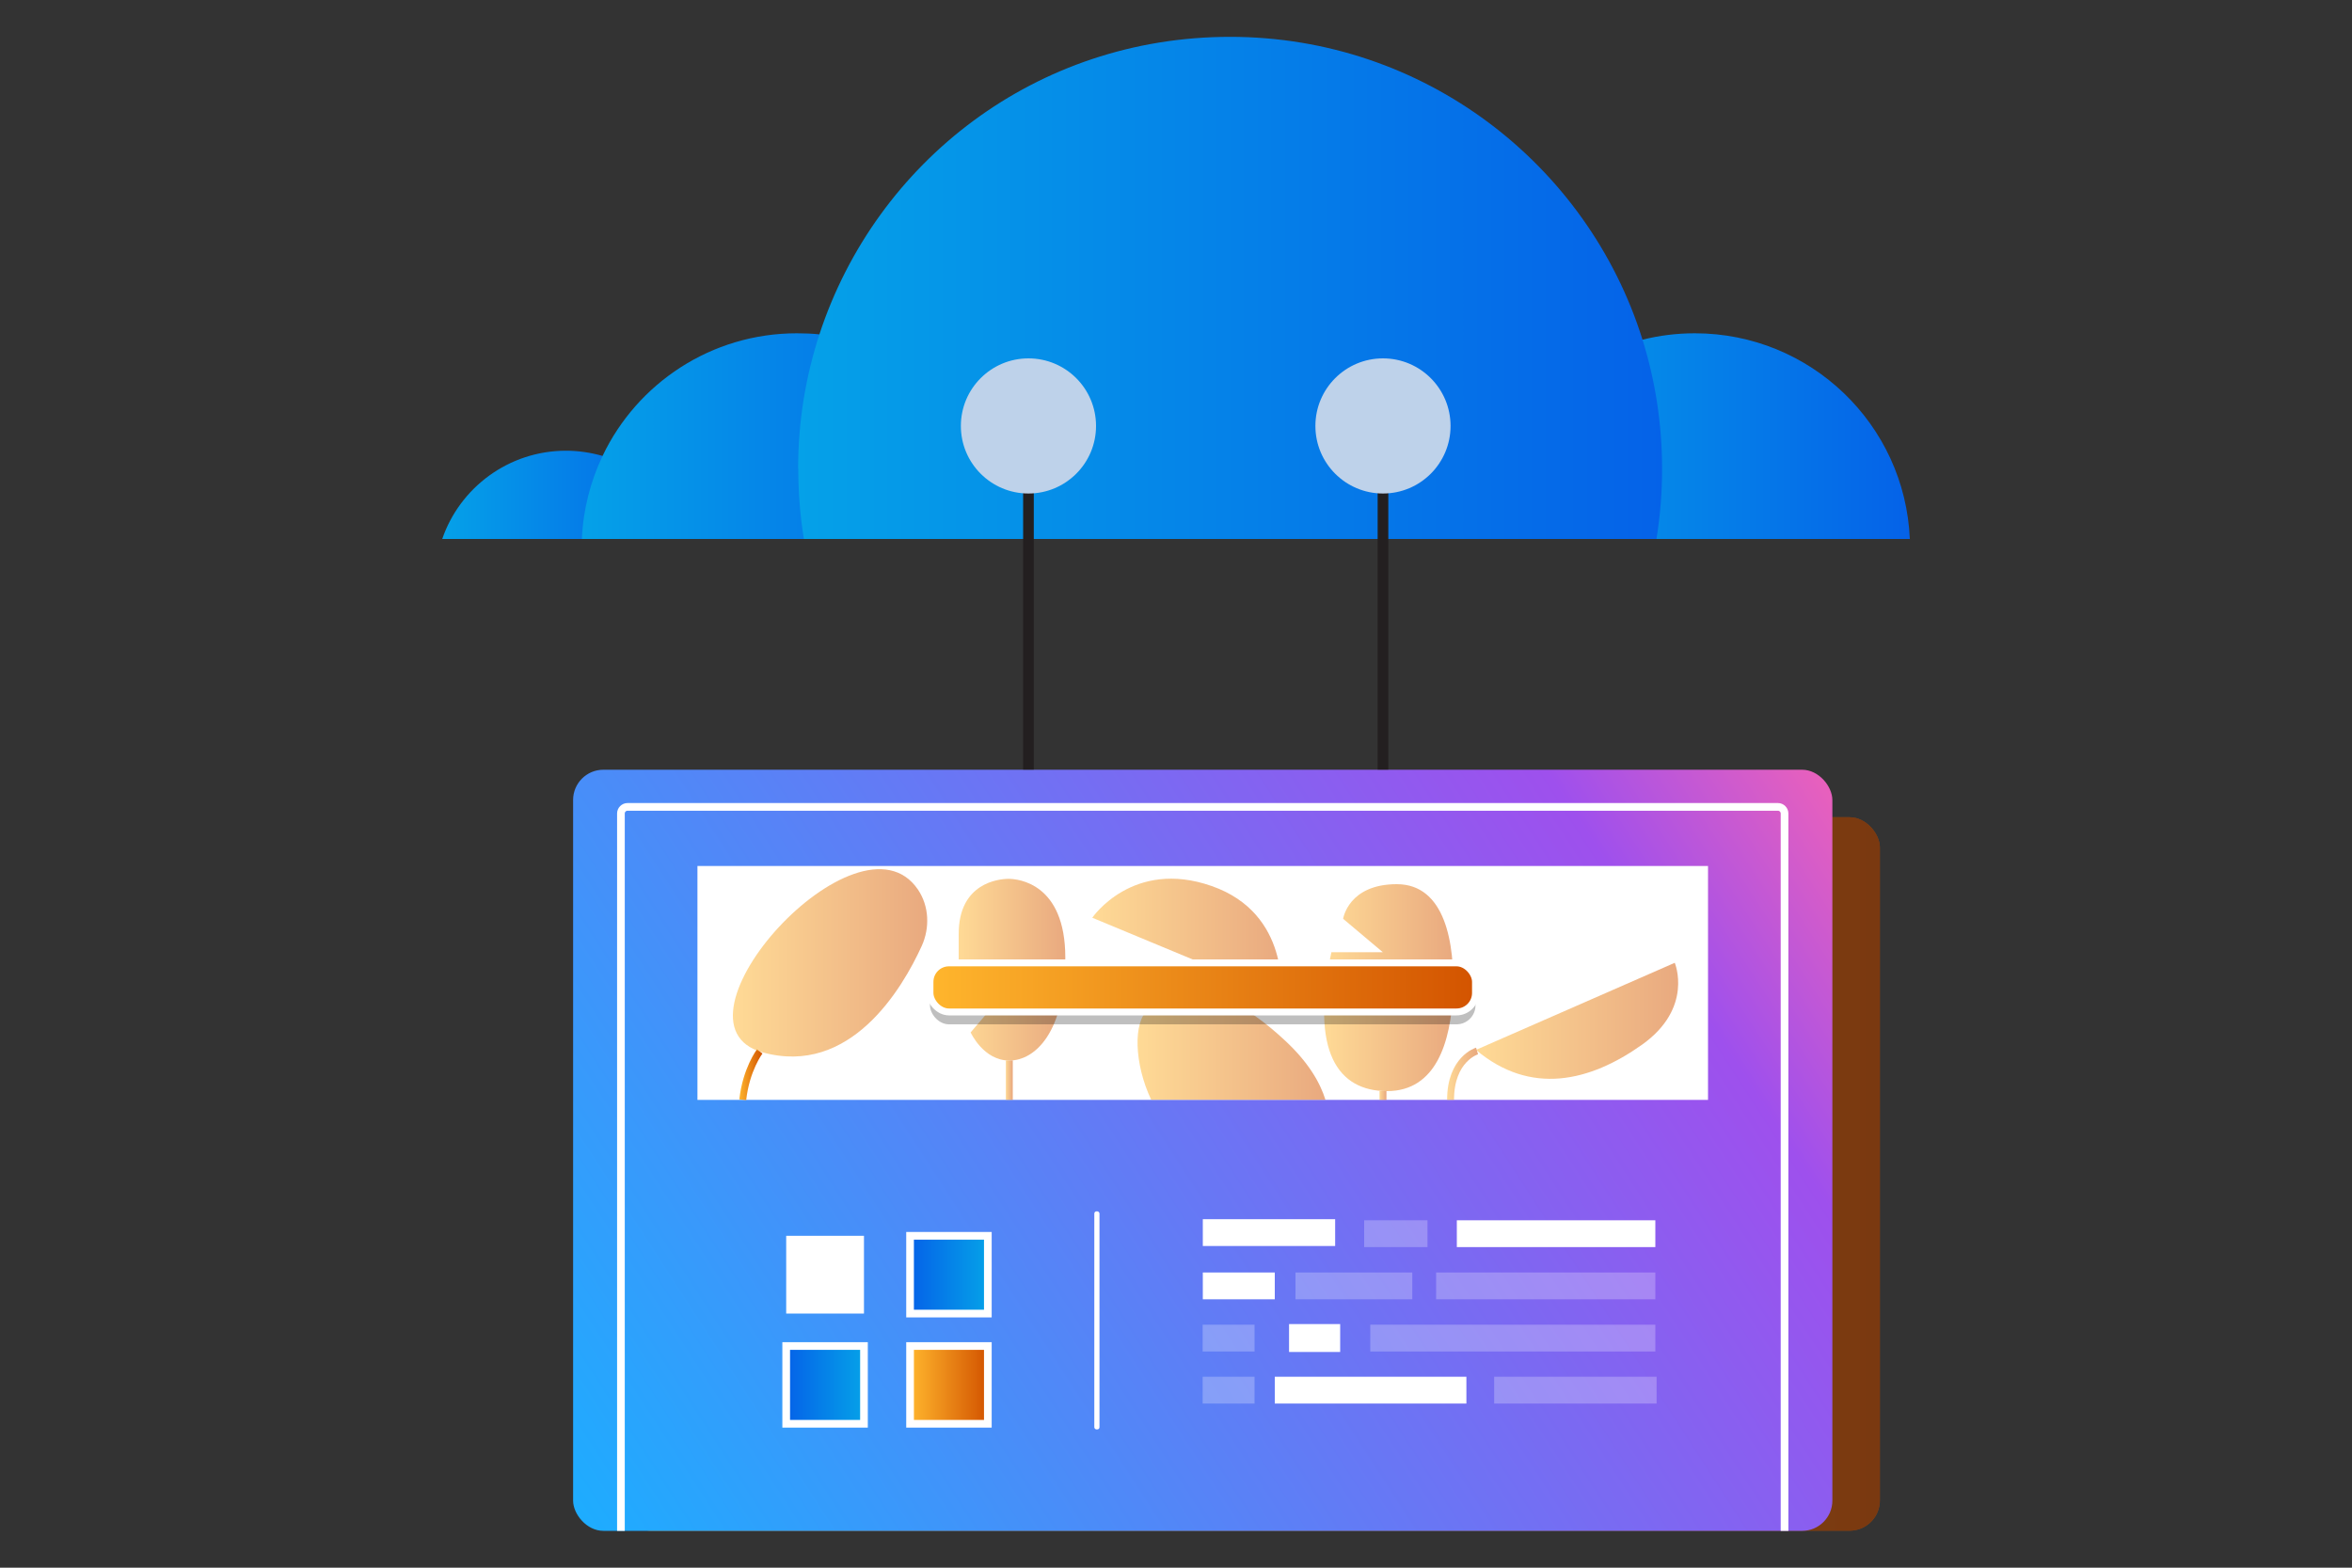 <?xml version="1.0" encoding="UTF-8"?>
<svg id="Layer_1" data-name="Layer 1" xmlns="http://www.w3.org/2000/svg" xmlns:xlink="http://www.w3.org/1999/xlink" viewBox="0 0 150 100">
  <rect x="0" y="0" width="150" height="100" fill="#333333" stroke="none"/>
  <defs>
    <style>
      .cls-1 {
        fill: url(#linear-gradient);
      }

      .cls-2, .cls-3 {
        fill: #fff;
      }

      .cls-4 {
        fill: #bed2ea;
      }

      .cls-5 {
        stroke: url(#linear-gradient-3);
      }

      .cls-5, .cls-6, .cls-7, .cls-8, .cls-9 {
        stroke-width: .44px;
      }

      .cls-5, .cls-6, .cls-7, .cls-8, .cls-9, .cls-10, .cls-11, .cls-12, .cls-13, .cls-14, .cls-15 {
        stroke-miterlimit: 10;
      }

      .cls-5, .cls-7, .cls-8, .cls-9, .cls-10, .cls-14, .cls-15 {
        fill: none;
      }

      .cls-6 {
        fill: url(#linear-gradient-13);
      }

      .cls-6, .cls-11, .cls-12, .cls-13, .cls-14, .cls-15 {
        stroke: #fff;
      }

      .cls-7 {
        stroke: url(#linear-gradient-11);
      }

      .cls-8 {
        stroke: url(#linear-gradient-12);
      }

      .cls-9 {
        stroke: url(#linear-gradient-10);
      }

      .cls-10 {
        stroke: #231f20;
        stroke-width: .68px;
      }

      .cls-16 {
        fill: #231f20;
      }

      .cls-16, .cls-3, .cls-14, .cls-17 {
        isolation: isolate;
      }

      .cls-16, .cls-14, .cls-18 {
        opacity: .5;
      }

      .cls-3, .cls-17 {
        opacity: .25;
      }

      .cls-11 {
        fill: url(#linear-gradient-16);
      }

      .cls-11, .cls-12, .cls-13, .cls-15 {
        stroke-width: .49px;
      }

      .cls-12 {
        fill: url(#linear-gradient-14);
      }

      .cls-13 {
        fill: url(#linear-gradient-15);
      }

      .cls-14 {
        stroke-width: .16px;
      }

      .cls-19 {
        fill: url(#linear-gradient-8);
      }

      .cls-20 {
        fill: url(#linear-gradient-9);
      }

      .cls-21 {
        fill: url(#linear-gradient-4);
      }

      .cls-22 {
        fill: url(#linear-gradient-2);
      }

      .cls-23 {
        fill: url(#linear-gradient-6);
      }

      .cls-24 {
        fill: url(#linear-gradient-7);
      }

      .cls-25 {
        fill: url(#linear-gradient-5);
      }

      .cls-26 {
        fill: url(#linear-gradient-18);
      }

      .cls-27 {
        fill: url(#linear-gradient-20);
      }

      .cls-28 {
        fill: url(#linear-gradient-19);
      }

      .cls-29 {
        fill: url(#linear-gradient-17);
      }
    </style>
    <linearGradient id="linear-gradient" x1="10725.36" y1="572.59" x2="10805.67" y2="572.59" gradientTransform="translate(10845.25 647.48) rotate(-180)" gradientUnits="userSpaceOnUse">
      <stop offset="0" stop-color="#d35400"/>
      <stop offset="1" stop-color="#ffb62d"/>
    </linearGradient>
    <linearGradient id="linear-gradient-2" x1="194.25" y1="650.1" x2="34.47" y2="546.8" gradientTransform="translate(0 647.48) scale(1 -1)" gradientUnits="userSpaceOnUse">
      <stop offset="0" stop-color="#ffcd4c"/>
      <stop offset=".48" stop-color="#f563b4"/>
      <stop offset=".57" stop-color="#9e50ed"/>
      <stop offset=".99" stop-color="#1aafff"/>
    </linearGradient>
    <linearGradient id="linear-gradient-3" x1="10796.63" y1="578.92" x2="10798.11" y2="578.92" gradientTransform="translate(10845.25 647.48) rotate(-180)" xlink:href="#linear-gradient"/>
    <linearGradient id="linear-gradient-4" x1="10738.22" y1="582.36" x2="10751.12" y2="582.36" gradientTransform="translate(10845.25 647.48) rotate(-180)" xlink:href="#linear-gradient"/>
    <linearGradient id="linear-gradient-5" x1="10752.58" y1="584.48" x2="10760.81" y2="584.48" gradientTransform="translate(10845.25 647.48) rotate(-180)" xlink:href="#linear-gradient"/>
    <linearGradient id="linear-gradient-6" x1="10763.53" y1="587.68" x2="10775.58" y2="587.68" gradientTransform="translate(10845.25 647.48) rotate(-180)" xlink:href="#linear-gradient"/>
    <linearGradient id="linear-gradient-7" x1="10760.72" y1="580.76" x2="10772.7" y2="580.76" gradientTransform="translate(10845.25 647.48) rotate(-180)" xlink:href="#linear-gradient"/>
    <linearGradient id="linear-gradient-8" x1="10777.31" y1="585.62" x2="10784.11" y2="585.62" gradientTransform="translate(10845.25 647.48) rotate(-180)" xlink:href="#linear-gradient"/>
    <linearGradient id="linear-gradient-9" x1="10786.11" y1="586.05" x2="10798.5" y2="586.05" gradientTransform="translate(10845.25 647.48) rotate(-180)" xlink:href="#linear-gradient"/>
    <linearGradient id="linear-gradient-10" x1="10780.66" y1="578.57" x2="10781.1" y2="578.57" gradientTransform="translate(10845.25 647.48) rotate(-180)" xlink:href="#linear-gradient"/>
    <linearGradient id="linear-gradient-11" x1="10756.83" y1="577.6" x2="10757.27" y2="577.6" gradientTransform="translate(10845.25 647.48) rotate(-180)" xlink:href="#linear-gradient"/>
    <linearGradient id="linear-gradient-12" x1="10750.99" y1="578.98" x2="10752.96" y2="578.98" gradientTransform="translate(10845.25 647.48) rotate(-180)" xlink:href="#linear-gradient"/>
    <linearGradient id="linear-gradient-13" x1="10751.15" y1="584.49" x2="10785.94" y2="584.49" gradientTransform="translate(10845.25 647.48) rotate(-180)" xlink:href="#linear-gradient"/>
    <linearGradient id="linear-gradient-14" x1="10782.25" y1="566.16" x2="10787.21" y2="566.16" gradientTransform="translate(10845.26 647.48) rotate(-180)" gradientUnits="userSpaceOnUse">
      <stop offset="0" stop-color="#05a1e8"/>
      <stop offset="1" stop-color="#0562e8"/>
    </linearGradient>
    <linearGradient id="linear-gradient-15" x1="10782.25" y1="559.13" x2="10787.21" y2="559.13" gradientTransform="translate(10845.26 647.48) rotate(-180)" xlink:href="#linear-gradient"/>
    <linearGradient id="linear-gradient-16" x1="10790.16" y1="559.13" x2="10795.11" y2="559.13" gradientTransform="translate(10845.26 647.48) rotate(-180)" xlink:href="#linear-gradient-14"/>
    <linearGradient id="linear-gradient-17" x1="28.2" y1="615.91" x2="44" y2="615.91" gradientTransform="translate(0 647.48) scale(1 -1)" xlink:href="#linear-gradient-14"/>
    <linearGradient id="linear-gradient-18" x1="94.38" y1="619.66" x2="121.8" y2="619.66" gradientTransform="translate(0 647.48) scale(1 -1)" xlink:href="#linear-gradient-14"/>
    <linearGradient id="linear-gradient-19" x1="37.1" y1="619.66" x2="64.52" y2="619.66" gradientTransform="translate(0 647.48) scale(1 -1)" xlink:href="#linear-gradient-14"/>
    <linearGradient id="linear-gradient-20" x1="50.91" y1="629.11" x2="106.01" y2="629.11" gradientTransform="translate(0 647.48) scale(1 -1)" xlink:href="#linear-gradient-14"/>
  </defs>
  <g>
    <g>
      <rect class="cls-1" x="39.58" y="52.13" width="80.31" height="45.51" rx="1.93" ry="1.93"/>
      <rect class="cls-16" x="39.58" y="52.13" width="80.31" height="45.51" rx="1.93" ry="1.93"/>
      <rect class="cls-22" x="36.55" y="49.1" width="80.31" height="48.55" rx="1.93" ry="1.93"/>
    </g>
    <path class="cls-15" d="M113.81,97.65V51.89c0-.23-.19-.42-.42-.42H40.02c-.23,0-.42,.19-.42,.42v45.76"/>
    <g>
      <rect class="cls-2" x="44.48" y="55.24" width="64.45" height="14.92"/>
      <path class="cls-5" d="M48.45,67.07s-.87,1.15-1.08,3.08"/>
      <g class="cls-18">
        <path class="cls-21" d="M106.81,61.42s1.21,2.87-2.09,5.22c-3.31,2.35-7.1,3.27-10.59,.33l12.69-5.56h0Z"/>
        <path class="cls-25" d="M85.66,58.6s.33-2.2,3.42-2.2,3.71,3.78,3.58,6.93-1.08,6.27-4.2,6.27-4.92-2.5-3.55-8.86h3.28l-2.53-2.13h0Z"/>
        <path class="cls-23" d="M81.69,63.54s.63-5.26-4.41-7.02c-5.04-1.77-7.62,2.02-7.62,2.02l12.03,5h0Z"/>
        <path class="cls-24" d="M73.42,70.15h11.11c-.35-1.12-1.1-2.4-2.56-3.76-4.89-4.56-7.44-3.09-8.76-1.98-.94,.78-.89,3.42,.21,5.75h0Z"/>
        <path class="cls-19" d="M61.9,65.85s.81,1.8,2.47,1.8,3.57-1.83,3.57-6.57-3.01-5.02-3.62-5.02-3.18,.25-3.18,3.51v4.16l2.36,.25-1.6,1.88h0Z"/>
        <path class="cls-20" d="M58.54,56.74c.72,1.06,.77,2.45,.24,3.61-1.25,2.74-4.56,8.32-10.14,6.78-6.68-1.85,6.1-15.97,9.9-10.39Z"/>
        <line class="cls-9" x1="64.37" y1="67.64" x2="64.37" y2="70.16"/>
        <path class="cls-14" d="M81.72,62.45s2.05,.72,2.71,1.96"/>
        <line class="cls-7" x1="88.2" y1="69.59" x2="88.2" y2="70.16"/>
        <path class="cls-8" d="M94.2,67.04s-1.69,.5-1.69,3.12"/>
      </g>
      <rect class="cls-17" x="59.31" y="62.21" width="34.79" height="3.13" rx="1.21" ry="1.21"/>
      <rect class="cls-6" x="59.31" y="61.42" width="34.79" height="3.13" rx="1.21" ry="1.21"/>
      <rect class="cls-12" x="58.04" y="78.83" width="4.96" height="4.96"/>
      <rect class="cls-2" x="50.14" y="78.83" width="4.96" height="4.96"/>
      <rect class="cls-13" x="58.04" y="85.86" width="4.96" height="4.96"/>
      <rect class="cls-11" x="50.14" y="85.86" width="4.96" height="4.96"/>
      <g>
        <rect class="cls-2" x="92.91" y="77.84" width="12.66" height="1.71"/>
        <rect class="cls-3" x="91.59" y="81.17" width="13.98" height="1.71"/>
        <rect class="cls-3" x="82.62" y="81.17" width="7.45" height="1.71"/>
        <rect class="cls-3" x="95.29" y="87.82" width="10.36" height="1.71"/>
        <rect class="cls-3" x="87.39" y="84.5" width="18.18" height="1.71"/>
        <rect class="cls-2" x="76.71" y="81.17" width="4.59" height="1.71"/>
        <rect class="cls-2" x="81.3" y="87.82" width="12.22" height="1.71"/>
        <rect class="cls-2" x="82.21" y="84.46" width="3.26" height="1.78"/>
        <rect class="cls-3" x="87" y="77.84" width="4.04" height="1.71"/>
        <rect class="cls-2" x="76.71" y="77.77" width="8.44" height="1.71"/>
        <rect class="cls-3" x="76.7" y="84.5" width="3.31" height="1.71"/>
        <rect class="cls-3" x="76.7" y="87.82" width="3.31" height="1.71"/>
      </g>
      <rect class="cls-2" x="69.79" y="77.27" width=".33" height="13.91" rx=".14" ry=".14"/>
    </g>
  </g>
  <g>
    <path class="cls-29" d="M28.2,34.38h15.8c-.88-2.56-2.97-4.55-5.58-5.3-.74-.21-1.52-.33-2.32-.33-3.66,0-6.78,2.36-7.9,5.64h0Z"/>
    <path class="cls-26" d="M94.38,34.38h27.42c-.31-7.3-6.33-13.12-13.71-13.12-1.15,0-2.27,.14-3.34,.41-5.78,1.45-10.1,6.55-10.37,12.71Z"/>
    <path class="cls-28" d="M37.1,34.38h27.42c-.29-6.82-5.55-12.34-12.24-13.05-.48-.05-.97-.07-1.46-.07-5.47,0-10.19,3.2-12.39,7.82-.77,1.62-1.24,3.42-1.32,5.3h0Z"/>
    <path class="cls-27" d="M50.91,29.9c0,1.53,.12,3.02,.36,4.48h54.37c.24-1.46,.36-2.95,.36-4.48,0-2.87-.44-5.64-1.25-8.24-3.5-11.19-13.95-19.31-26.3-19.31s-22.58,7.96-26.19,18.97c-.88,2.7-1.36,5.58-1.36,8.57h0Z"/>
  </g>
  <line class="cls-10" x1="65.59" y1="27.17" x2="65.59" y2="49.09"/>
  <line class="cls-10" x1="88.2" y1="27.17" x2="88.2" y2="49.09"/>
  <circle class="cls-4" cx="88.2" cy="27.17" r="4.31"/>
  <circle class="cls-4" cx="65.59" cy="27.17" r="4.31"/>
</svg>